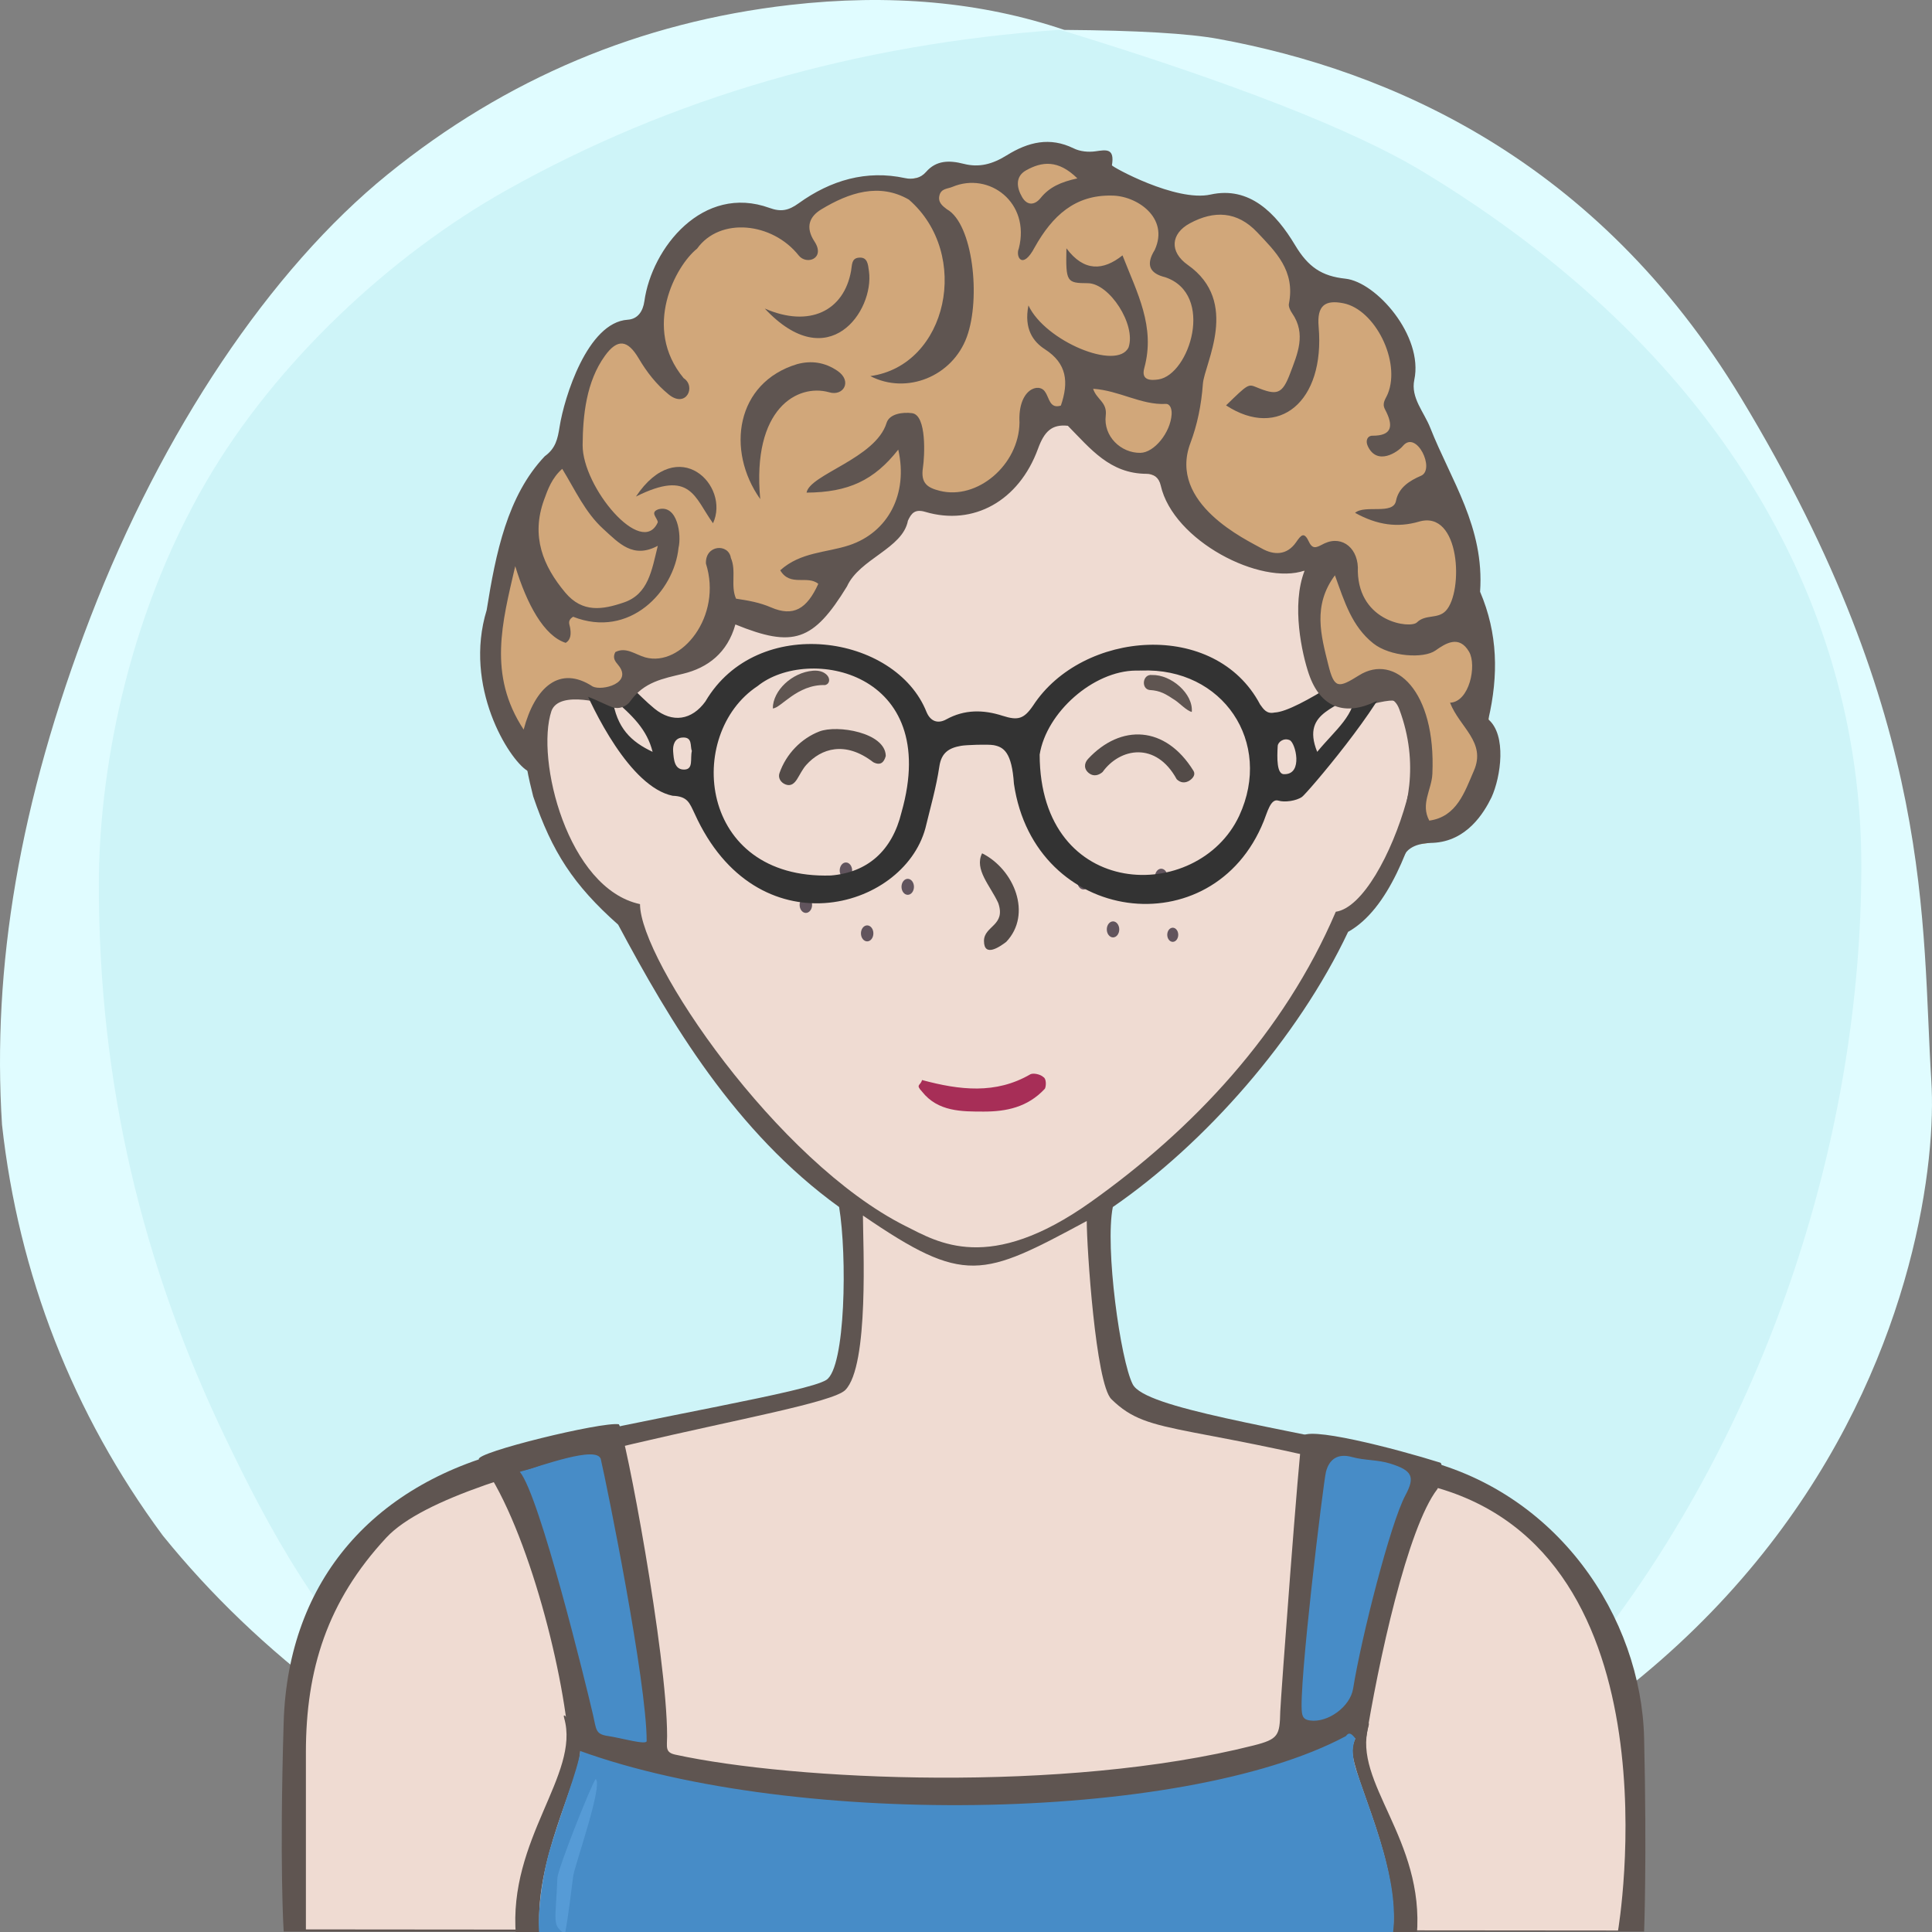 <?xml version="1.0" encoding="UTF-8"?>
<svg width="240px" height="240px" viewBox="0 0 240 240" version="1.1" xmlns="http://www.w3.org/2000/svg" xmlns:xlink="http://www.w3.org/1999/xlink">
  <rect x="0" y="0" width="240" height="240" fill="#808080" stroke="none"/>
  <title>Beste Freundin gesucht</title>
  <desc>Profilbild</desc>
  <g id="beste-freundin-gesucht" stroke="none" stroke-width="1" fill="none" fill-rule="evenodd">
    <g fill="none" fill-rule="evenodd">
        <path fill="#E0FCFF" d="M239.919,134.308 C241.162,153.816 229.215,227.784 119.966,239.778 C107.376,240.801 91.116,238.421 73.512,229.716 L70.166,227.784 C48.166,217.709 32.063,205.38 20.226,190.756 C9.026,175.619 2.295,158.277 0.25,139.719 C-0.993,120.21 2.363,99.697 11.237,76.672 C20.11,53.648 33.526,33.512 48.192,21.632 C62.859,9.752 79.517,2.745 98.132,0.616 C110.542,-0.803 121.903,0.229 132.215,3.714 C141.256,3.779 147.637,4.153 151.36,4.836 C172.633,8.738 198.376,19.798 216.309,49.488 C240.53,89.588 238.676,114.799 239.919,134.308 Z"/>
        <path fill="#CEF4F8" d="M131.682,3.697 C153.137,10.258 168.153,16.128 176.728,21.308 C212.772,43.078 231.222,74.142 231.222,107.547 C231.222,140.935 219.745,176.053 199.239,203.013 C194.35,209.441 186.113,217.023 174.529,225.761 C152.192,235.106 134.015,239.778 120,239.778 C105.985,239.778 88.75,235.544 68.294,227.074 C60.428,221.353 55.199,217.218 52.607,214.671 C39.783,202.071 33.301,189.66 27.998,178.611 C17.633,157.012 12.278,134.629 12.278,109.879 C12.278,96.555 15.529,77.178 25.631,59.817 C34.294,44.927 48.652,31.63 62.877,23.647 C83.417,12.12 106.352,5.47 131.682,3.697 Z"/>
    </g>
    <!-- Hair --><!-- kurzelocken --><!-- Kein Hinterhaar --><!-- Head --><!-- Gesicht lachend Sommersprossen --><path d="M204.239,215.941 C203.891,200.941 193.503,185.068 175.905,181.12 C158.308,177.171 142.239,174.941 140.711,171.961 C139.183,168.98 137.239,154.941 138.239,149.941 C149.731,142.039 161.239,128.941 167.466,115.759 C172.494,112.941 175.264,105.123 177.239,97.941 C179.215,90.759 178.06,83.439 172.494,83.439 L170.239,83.439 C170.239,83.439 169.035,73.328 167.239,67.941 C157.239,42.941 134.606,34.061 111.622,37.832 C98.694,40.346 77.146,52.555 73.017,75.72 C72.657,78.413 72.298,84.337 72.298,84.337 C72.298,84.337 69.964,83.8 68.887,84.337 C63.239,86.941 65.239,94.941 66.239,98.941 C68.574,105.82 71.239,109.941 76.787,114.862 C83.239,126.941 91.311,140.604 104.239,149.941 C105.239,155.941 105.049,169.903 102.644,171.422 C100.239,172.941 81.859,175.863 64.239,179.941 C46.62,184.019 35.778,196.163 35.239,213.941 C34.701,231.719 35.239,239.941 35.239,239.941 L201.239,239.941 L204.239,239.941 C204.239,239.941 204.588,230.941 204.239,215.941 Z" fill="#5F5551"></path><path d="M178,184.678 C147,176.356 143,178.678 138.056,173.804 C136.106,171.881 135,154.91 135,151.678 C122,158.678 119.866,159.678 107.197,151 C107.197,154.412 108,169.678 105,172.678 C102,175.678 57,181.322 48,191 C40.647,198.907 38,207.406 38,217.678 C38,220.336 38,239.678 38,239.678 L169.291,239.792 L201,239.819 C201,239.819 209,193 178,184.678 Z" fill="#EFDBD2"></path><path d="M79.505,112.314 C70.505,110.386 66.505,94.314 68.505,88.314 C69.505,85.607 75.616,87.582 75.616,87.582 C75.616,87.582 75.725,70.427 83.505,60.314 C93.505,47.314 108.108,40 122.841,40 C134.505,40 141.654,43.413 150.505,49.314 C168.505,61.314 168.809,87.942 168.809,87.942 C168.809,87.942 171.148,87.176 172.58,87.044 C180.505,86.314 172.58,112.314 165.936,113.261 C159.505,128.314 148.169,140.314 135.505,149.314 C122.841,158.314 116.505,154.314 112.505,152.314 C96.505,144.314 79.505,119.314 79.505,112.314 Z" fill="#EFDBD2"></path><path d="M100.973,83.32 C101.71,83.254 102.321,83.442 102.719,83.848 C103.146,84.288 103.098,84.947 102.499,85.101 C99,85 96.984,88.001 96,88 C96.014,85.769 98.38,83.547 100.973,83.32 Z" fill="#5F5551"></path><path d="M142.774,85.917 C141.701,85.858 141.721,84.008 142.907,84.035 C145.299,83.758 148.242,85.917 148.242,88.175 C147.625,88.098 146.613,87.211 146.076,86.92 C144.803,86.229 144.124,85.876 142.774,85.917 Z" fill="#5F5551" transform="translate(145.117, 86.093) rotate(5) translate(-145.117, -86.093) "></path><path d="M67.087,240.446 C66.087,231.446 72.087,220.943 72.087,217.446 C72.087,215.446 69.667,211.976 70.087,213.446 C72.087,220.446 63.087,228.446 64.087,240.446 L67.087,240.446 Z" fill="#5F5551"></path><path d="M171.078,240.446 C170.078,231.446 176.078,220.943 176.078,217.446 C176.078,215.446 173.658,212.976 174.078,214.446 C176.078,221.446 167.078,228.446 168.078,240.446 L171.078,240.446 Z" fill="#5F5551" transform="translate(172.039, 227.223) scale(-1, 1) translate(-172.039, -227.223) "></path><path d="M128.004,133.448 C128.363,133.267 129.261,133.448 129.62,133.807 C129.98,133.985 129.98,134.883 129.8,135.244 C127.645,137.576 124.944,138.084 122.222,138.084 C119.5,138.084 116.512,138.115 114.537,135.603 C113.687,134.698 114.358,134.883 114.537,134.165 C119.206,135.422 123.695,135.96 128.004,133.448 Z" fill="#A72E57"></path><path d="M125,117 C124.252,117.573 122.234,119 122.234,116.888 C122.234,115 125,115 124,112.162 C123,110 121,108 122,106 C126,108 128.252,113.573 125,117 Z" fill="#534B48"></path><path d="M148.309,95.52 C148.607,95.967 148.295,96.43 147.888,96.727 C147.345,97.123 146.743,97.084 146.264,96.638 C143.516,92 139.078,93 137.033,96.064 C136.556,96.505 135.952,96.668 135.406,96.308 C134.685,95.832 134.667,95.081 135.171,94.501 C139.078,90 144.625,90 148.309,95.52 Z" fill="#534B48" transform="translate(141.626, 94.121) rotate(2) translate(-141.626, -94.121) "></path><path d="M108.502,94.249 C104.798,91.876 101.901,93.096 100.238,95.306 C99.824,95.856 99.582,96.526 99.266,97.143 C98.984,97.698 98.587,98.151 97.891,97.951 C97.253,97.769 96.859,97.209 97.01,96.613 C97.639,94.136 99.339,92.089 101.483,91.03 C103.627,89.971 109.691,90.444 109.978,93.34 C109.832,94.161 109.422,94.626 108.502,94.249 Z" fill="#534B48" transform="translate(103.478, 94.256) rotate(5) translate(-103.478, -94.256) "></path><g><path d="M100.881,112.412 C100.881,112.96 100.534,113.406 100.106,113.406 C99.681,113.406 99.333,112.96 99.333,112.412 C99.333,111.865 99.681,111.418 100.106,111.418 C100.534,111.418 100.881,111.865 100.881,112.412" fill="#61545D"></path><path d="M146.365,116.122 C146.365,116.605 146.061,117 145.683,117 C145.304,117 145,116.605 145,116.122 C145,115.638 145.304,115.244 145.683,115.244 C146.061,115.244 146.365,115.638 146.365,116.122" fill="#61545D"></path><path d="M108.495,115.948 C108.495,116.495 108.151,116.942 107.723,116.942 C107.294,116.942 106.95,116.495 106.95,115.948 C106.95,115.4 107.294,114.954 107.723,114.954 C108.151,114.954 108.495,115.4 108.495,115.948" fill="#61545D"></path><path d="M135.374,109.5 C135.374,110.047 135.029,110.494 134.602,110.494 C134.173,110.494 133.829,110.047 133.829,109.5 C133.829,108.952 134.173,108.506 134.602,108.506 C135.029,108.506 135.374,108.952 135.374,109.5" fill="#61545D"></path><path d="M105.084,109.127 C104.656,109.127 104.311,108.681 104.311,108.133 C104.311,107.586 104.656,107.139 105.084,107.139 C105.511,107.139 105.857,107.586 105.857,108.133 C105.857,108.681 105.511,109.127 105.084,109.127 Z" fill="#61545D"></path><path d="M145.021,108.909 C145.021,109.46 144.675,109.903 144.246,109.903 C143.819,109.903 143.475,109.46 143.475,108.909 C143.475,108.363 143.819,107.915 144.246,107.915 C144.675,107.915 145.021,108.363 145.021,108.909" fill="#61545D"></path><path d="M139.038,115.452 C139.038,116 138.692,116.448 138.266,116.448 C137.838,116.448 137.49,116 137.49,115.452 C137.49,114.906 137.838,114.458 138.266,114.458 C138.692,114.458 139.038,114.906 139.038,115.452" fill="#61545D"></path><path d="M113.535,110.164 C113.535,110.712 113.189,111.158 112.762,111.158 C112.334,111.158 111.989,110.712 111.989,110.164 C111.989,109.616 112.334,109.17 112.762,109.17 C113.189,109.17 113.535,109.616 113.535,110.164" fill="#61545D"></path></g><!-- Outfit --><g><path d="M66.963,240 C66.78,237.849 67.263,233.305 68.324,229.722 C69.695,225.083 71.844,219.622 72.078,217.601 C75.097,211.61 59.181,184.736 64.456,182.691 C66.474,182.882 73.566,178.622 74.304,180.33 C79.218,191.703 81.83,219.236 82.805,219.353 C96.73,221.023 123.047,223.456 127.819,222.829 C137.424,221.567 149.831,219.793 159.275,217.289 C161.921,216.588 162.019,181.114 164.54,180.097 C165.362,179.765 175.268,182.427 176.069,182.023 C176.652,182.151 169.652,213.903 168.98,214.87 C167.991,216.292 167.741,217.572 168.498,219.965 C170.611,226.258 173.768,233.625 173.059,240 C172.858,241.805 67.147,242.151 66.963,240 Z" fill="#478cc7"></path><path d="M73.662,213 C74.1,214.899 73.932,215.43 75.6,215.667 C77.119,215.884 80.331,216.823 80.331,216.274 C80.331,208.881 75.4,184.546 74.638,181.284 C74.218,179.486 67.18,182.139 64.572,182.835 C67.039,185.747 72.82,209.358 73.662,213 Z M161.736,212.784 C161.836,213.428 162.121,213.641 162.749,213.726 C164.948,214.028 167.726,212.024 168.089,209.767 C169.117,203.385 172.711,189.249 174.586,185.747 C175.823,183.436 175.427,182.665 172.711,181.813 C171.142,181.321 169.486,181.426 167.952,180.998 C166.124,180.489 165.108,181.326 164.716,182.835 C164.402,184.038 161.264,209.767 161.736,212.784 Z M161.736,178.576 C161.849,176.953 173.474,179.983 178.923,181.7 C179.287,181.815 179.069,183.998 178.546,184.992 C174.868,189.753 171.22,206.321 169.562,216.823 C168.52,216.919 167.983,214.525 167.192,215.667 C146.825,226.552 96.96,227.163 70.701,217 C70,207.024 65.133,188.584 59.489,181.284 C59,180.433 74.778,176.578 76.879,176.928 C77.64,177.918 82.87,205.496 82.87,215.667 C82.87,217.015 82.584,217.683 83.888,217.968 C98.551,221.165 132.187,222.778 155.738,216.823 C158.829,216.042 158.968,215.573 159.037,212.63 C159.069,211.261 161.399,179.907 161.736,178.576 Z" fill="#5F5551"></path><path d="M73.986,221 C74.989,221.56 71.381,231.779 71.208,233.03 C70.962,234.82 70.678,237.583 70.184,240.247 C68.542,239.118 69.014,238.814 69.242,233.321 C69.247,232.237 73.367,221.909 73.986,221 Z" fill="#569bd6"></path></g><!-- Makeup --><!-- mu 3-8 Manipuliert in Hauptdatei-->
<!-- Extras --><g><path d="M85.945,93.274 C85.696,92.718 86.095,91.485 84.699,91.626 C83.801,91.716 83.559,92.583 83.62,93.342 C83.697,94.303 83.755,95.641 85.015,95.598 C86.17,95.559 85.716,94.25 85.945,93.274 M159.574,96.171 C161.901,96.171 160.934,92.27 160.215,91.947 C159.473,91.615 158.75,92.176 158.721,92.672 C158.634,94.159 158.582,96.275 159.574,96.171 M81.071,93.398 C80.361,90.593 78.576,88.908 76.079,86.742 C76.594,90.46 78.414,92.146 81.071,93.398 M163.628,93.398 C165.962,90.561 168.377,88.888 168.396,85.641 C166.859,88.132 161.485,88.106 163.628,93.398 M141.775,83.3 C141.859,83.3 141.484,83.298 141.109,83.301 C135.808,83.339 129.988,88.495 129.15,93.737 C129.197,111.957 148.812,112.309 153.942,101.334 C158.167,92.203 151.893,82.894 141.775,83.3 M94.109,85.229 C85.082,91.179 86.703,109.269 103.214,108.757 C107.768,108.381 110.826,105.692 111.986,100.917 C116.995,83.329 100.355,80.172 94.109,85.229 M72.187,84.585 C71.761,83.119 72.18,81.671 72.282,80.217 C73.336,79.928 73.991,80.224 74.721,81.17 C75.812,82.58 76.54,84.365 78.282,85.215 C79.283,86.155 80.235,87.155 81.297,88.023 C83.532,89.851 85.952,89.461 87.629,87.137 C94.062,76.183 111.278,78.806 115.1,88.46 C115.606,89.652 116.536,89.922 117.544,89.367 C119.822,88.112 122.157,88.15 124.534,88.914 C126.464,89.534 127.197,89.316 128.343,87.638 C134.445,78.294 150.956,76.929 156.532,87.509 C156.948,88.078 157.336,88.729 158.328,88.513 C161.259,88.406 170.091,81.942 171.243,81.43 C172.139,81.238 173.042,81.6 173.183,82.991 C171.776,87.553 162.356,98.551 161.75,98.987 C161.052,99.489 159.573,99.701 158.806,99.456 C157.842,99.148 157.413,100.965 156.995,101.982 C150.7,117.717 128.514,114.858 125.954,97.366 C125.698,93.441 124.674,92.8 123.437,92.566 C122.712,92.438 120.004,92.538 119.394,92.646 C117.946,92.9 116.95,93.448 116.691,95.203 C116.309,97.794 115.571,100.333 114.956,102.888 C112.174,113.109 93.956,118.058 86.288,101.066 C85.659,99.762 85.443,98.92 83.555,98.853 C78.255,97.75 73.647,88.15 72.187,84.585" fill="#333333"></path></g><!-- Hair --><!-- kurzelocken --><g><path d="M77.516,85.441 C78.476,83.296 88.082,80.483 91.059,76.647 C94.1,77.22 98.249,78.849 98.965,78.459 C100.733,77.496 113.29,62.514 113.488,61.776 C113.686,61.038 120.342,67.399 130.004,52.695 C131.337,49.515 138.868,58.98 145.631,59.589 C146.617,63.702 151.646,70.764 165.513,71.205 C159.273,78.93 162.698,88.951 173.932,85.441 C178.305,91.393 176.31,104.863 176.31,104.863 C176.31,104.863 187.185,104.863 184.629,86.179 C184.291,65.57 169.359,30.573 164.777,36.224 C157.786,23.34 138.749,24.827 133.268,20.293 C129.922,19.613 100.363,22.503 97.96,28.169 C88.97,24.774 81.418,32.252 82.257,43.619 C79.56,36.723 71.381,43.695 69.478,56.497 C61.785,69.302 58.584,89.051 65.867,92.614 C65.867,80.366 73.844,87.118 77.516,85.441 Z" fill="#D1A77A"></path><path d="M94.439,62 C90.148,55.937 91.423,47.518 99.025,45.233 C100.767,44.762 102.456,44.988 104.045,46.076 C105.904,47.351 104.777,49.276 102.98,48.725 C99.101,47.646 93.387,50.698 94.439,62" fill="#5F5551"></path><path d="M95,38.328 C100.56,40.751 104.845,38.616 105.726,33.636 C105.854,32.917 105.766,32.11 106.649,32.012 C107.76,31.886 107.823,32.79 107.946,33.698 C108.619,38.626 102.929,46.798 95,38.328" fill="#5F5551"></path><path d="M79,61.682 C84.272,53.791 90.731,60.344 88.573,65 C86.25,61.796 85.837,58.273 79,61.682" fill="#5F5551"></path><path d="M177.552,101.94 C176.433,99.878 177.847,98.097 177.935,96.135 C178.401,85.799 173.252,81.127 168.832,83.889 C166.255,85.5 165.749,85.587 165.003,82.569 C164.107,78.952 163.038,75.226 165.83,71.466 C167.022,74.781 167.943,77.806 170.589,79.919 C172.659,81.573 176.845,81.851 178.316,80.809 C179.571,79.922 181.266,78.831 182.503,80.981 C183.458,82.641 182.552,87.197 180.13,87.293 C181.317,90.352 184.641,92.183 183.096,95.734 C181.951,98.365 180.974,101.47 177.552,101.94 Z M161.019,67.339 C159.853,69.036 158.205,68.969 156.72,68.121 C154.953,67.111 145.051,62.571 147.875,55.041 C148.735,52.75 149.232,50.343 149.427,47.687 C149.612,45.167 154.095,37.517 147.547,32.907 C145.252,31.29 145.423,29.033 147.8,27.746 C150.811,26.116 153.69,26.221 156.182,28.862 C158.442,31.257 160.928,33.609 160.112,37.744 C160.044,38.088 160.29,38.59 160.513,38.912 C162.293,41.483 161.17,43.981 160.268,46.377 C159.287,48.987 158.634,49.159 156.099,48.113 C155.056,47.683 155.056,47.683 152.306,50.358 C158.837,54.625 164.618,49.937 163.806,40.588 C163.577,37.954 164.596,37.217 166.882,37.672 C170.822,38.457 174.024,44.89 172.403,48.904 C172.134,49.572 171.631,50.062 172.048,50.849 C173.127,52.882 172.972,54.143 170.476,54.126 C169.891,54.122 169.588,54.718 169.906,55.406 C171.065,57.915 173.655,56.145 174.267,55.402 C175.956,53.358 178.328,58.32 176.527,59.099 C175.06,59.732 173.736,60.586 173.414,62.224 C173.065,64.002 169.56,62.657 168.331,63.706 C171.11,65.246 173.641,65.568 176.268,64.799 C181.44,63.283 181.81,73.543 179.605,75.874 C178.589,76.947 177.092,76.259 176.006,77.325 C175.214,78.103 168.832,77.325 168.674,70.989 C168.84,68.187 166.794,66.468 164.553,67.493 C163.775,67.848 163.135,68.455 162.605,67.31 C162.006,66.021 161.637,66.44 161.019,67.339 Z M142.146,45.724 C143.561,40.574 141.253,36.38 139.441,31.723 C137.051,33.632 134.66,33.778 132.474,30.846 C132.389,35.022 132.492,35.169 135.132,35.181 C137.83,35.195 141.151,40.351 140.194,43.154 C138.779,46.099 129.834,42.391 127.757,37.939 C127.172,40.868 128.363,42.459 129.801,43.385 C132.553,45.156 132.778,47.473 131.786,50.382 C130.389,50.827 130.349,49.404 129.838,48.699 C129.096,47.468 126.428,48.295 126.646,52.491 C126.575,57.765 121.39,62.149 116.738,60.971 C115.251,60.594 114.341,60.068 114.651,58.079 C114.851,56.799 115.164,51.527 113.281,51.324 C112.209,51.178 110.491,51.371 110.133,52.537 C108.781,56.946 100.59,58.93 100.194,61.196 C105.401,61.163 108.593,59.663 111.585,55.852 C112.842,61.395 110.298,66.134 105.501,67.729 C102.661,68.673 99.469,68.551 96.923,70.845 C98.163,72.93 100.286,71.405 101.652,72.526 C100.234,75.657 98.555,76.653 95.776,75.451 C94.394,74.855 93.018,74.606 91.433,74.369 C90.722,72.775 91.499,70.916 90.79,69.304 C90.512,67.484 87.597,67.649 87.693,70.008 C89.771,76.532 84.653,82.909 80.158,81.662 C78.931,81.32 77.766,80.313 76.437,81.004 C76.057,81.723 76.42,82.157 76.771,82.58 C78.704,84.866 74.801,85.853 73.634,85.283 C69.516,82.58 66.444,85.37 65.051,90.631 C60.572,83.83 62.397,77.29 64.004,70.331 C65.464,75.105 67.588,78.999 70.27,79.857 C70.94,79.463 70.95,78.699 70.814,77.932 C70.746,77.542 70.453,77.084 71.191,76.614 C78.21,79.383 83.743,73.461 84.289,68.054 C84.671,66.496 84.188,62.658 81.811,63.258 C80.675,63.648 81.656,64.295 81.716,64.874 C79.742,69.349 72.337,60.509 72.377,55.281 C72.405,51.612 72.821,47.414 75.149,44.195 C76.702,42.046 77.964,42.188 79.34,44.521 C80.363,46.253 81.545,47.759 83.07,49.002 C85.225,50.759 86.51,48.017 84.926,46.975 C79.742,40.73 83.944,32.992 86.594,30.888 C89.437,26.921 95.951,27.616 99.211,31.727 C100.197,32.972 102.566,32.116 101.18,30.002 C100.002,28.205 100.561,26.893 102.024,26.009 C105.472,23.924 109.22,22.675 112.904,24.797 C120.698,31.567 117.711,45.394 108.116,46.72 C112.632,49.055 118.314,46.767 120.105,41.846 C121.866,37.012 120.846,27.784 117.624,25.994 C117.083,25.588 116.473,25.121 116.709,24.245 C116.936,23.405 117.711,23.466 118.306,23.216 C122.865,21.295 128.03,25.155 126.559,30.868 C126.132,31.896 127.021,33.596 128.541,30.709 C130.728,26.807 133.538,24.208 138.068,24.297 C141.151,24.274 145.3,27.016 143.444,31.05 C142.264,32.945 142.871,33.986 144.764,34.443 C150.933,36.557 147.771,46.537 143.91,47.134 C142.992,47.273 141.714,47.298 142.146,45.724 Z M137.359,51.615 C137.561,49.945 136.214,49.634 135.793,48.295 C139.046,48.508 141.767,50.333 144.814,50.176 C145.353,50.148 145.585,50.807 145.545,51.463 C145.406,53.726 143.391,56.226 141.663,56.254 C139.259,56.294 137.046,54.211 137.359,51.615 Z M69.841,58.24 C71.437,60.841 72.684,63.655 74.936,65.702 C76.924,67.511 78.639,69.436 81.714,67.803 C80.96,70.872 80.539,73.804 77.502,74.839 C74.85,75.743 72.352,76.157 70.217,73.609 C67.45,70.305 65.944,66.619 67.581,62.097 C68.063,60.765 68.555,59.386 69.841,58.24 Z M133.834,22.159 C131.769,22.611 130.357,23.25 129.273,24.593 C128.526,25.518 127.598,25.56 126.97,24.484 C126.279,23.3 126.105,21.919 127.466,21.159 C129.425,20.064 131.437,19.803 133.834,22.159 Z M183.861,73.506 C184.421,65.49 180.249,59.679 177.672,53.144 C176.894,51.168 175.221,49.41 175.691,47.181 C176.84,41.733 170.971,35.03 167.126,34.618 C164.201,34.306 162.512,33.181 160.879,30.451 C158.499,26.474 155.217,23.098 150.377,24.168 C146.073,25.12 138.099,20.703 138.127,20.536 C138.487,18.368 137.406,18.61 136.085,18.796 C135.203,18.92 134.178,18.826 133.376,18.432 C130.417,16.977 127.732,17.633 125.053,19.299 C123.289,20.395 121.635,20.843 119.709,20.35 C117.909,19.888 116.296,19.912 115.041,21.354 C114.336,22.163 113.392,22.332 112.412,22.122 C107.635,21.094 103.209,22.372 99.205,25.258 C97.951,26.161 97.015,26.346 95.598,25.832 C87.304,22.82 80.965,30.81 80.048,37.411 C79.876,38.648 79.245,39.636 77.975,39.718 C72.973,40.041 70.087,49.391 69.516,53.011 C69.277,54.528 69.022,55.701 67.675,56.674 C63.02,61.583 61.583,68.728 60.455,75.792 C57.55,85.283 63.2,94.322 65.495,95.734 C67.791,97.146 66.22,95.058 67.675,89.366 C69.13,83.675 73.772,87.033 76.091,87.859 C76.864,88.133 77.808,87.801 78.297,87.106 C79.989,84.708 82.397,84.289 84.854,83.697 C87.929,82.955 90.369,81.097 91.352,77.573 C98.543,80.502 101.034,79.671 105.216,72.846 C106.768,69.407 112.143,68.145 112.786,64.679 C113.226,63.708 113.696,63.217 114.943,63.587 C120.91,65.357 126.569,62.25 128.945,55.742 C129.72,53.618 130.648,52.672 132.653,52.892 C135.473,55.752 137.876,58.845 142.443,58.86 C143.343,58.863 143.972,59.345 144.19,60.311 C145.742,67.189 156.617,72.772 162.069,70.877 C160.373,75.18 161.76,81.289 162.586,83.712 C164.032,87.965 167.098,88.971 170.92,87.132 C172.397,86.421 173.318,86.75 173.822,88.097 C176.382,94.934 174.844,100.814 173.012,104.864 C174.04,105.151 173.337,105.333 174.385,106.335 C175.166,104.701 177.425,104.728 178.003,104.701 C182.214,104.508 184.341,100.974 185.283,99.042 C186.452,96.478 187.174,91.316 184.889,89.366 C186.163,83.874 186.071,78.689 183.861,73.506 Z" fill="#5F5551"></path></g>    </g>
</svg>
